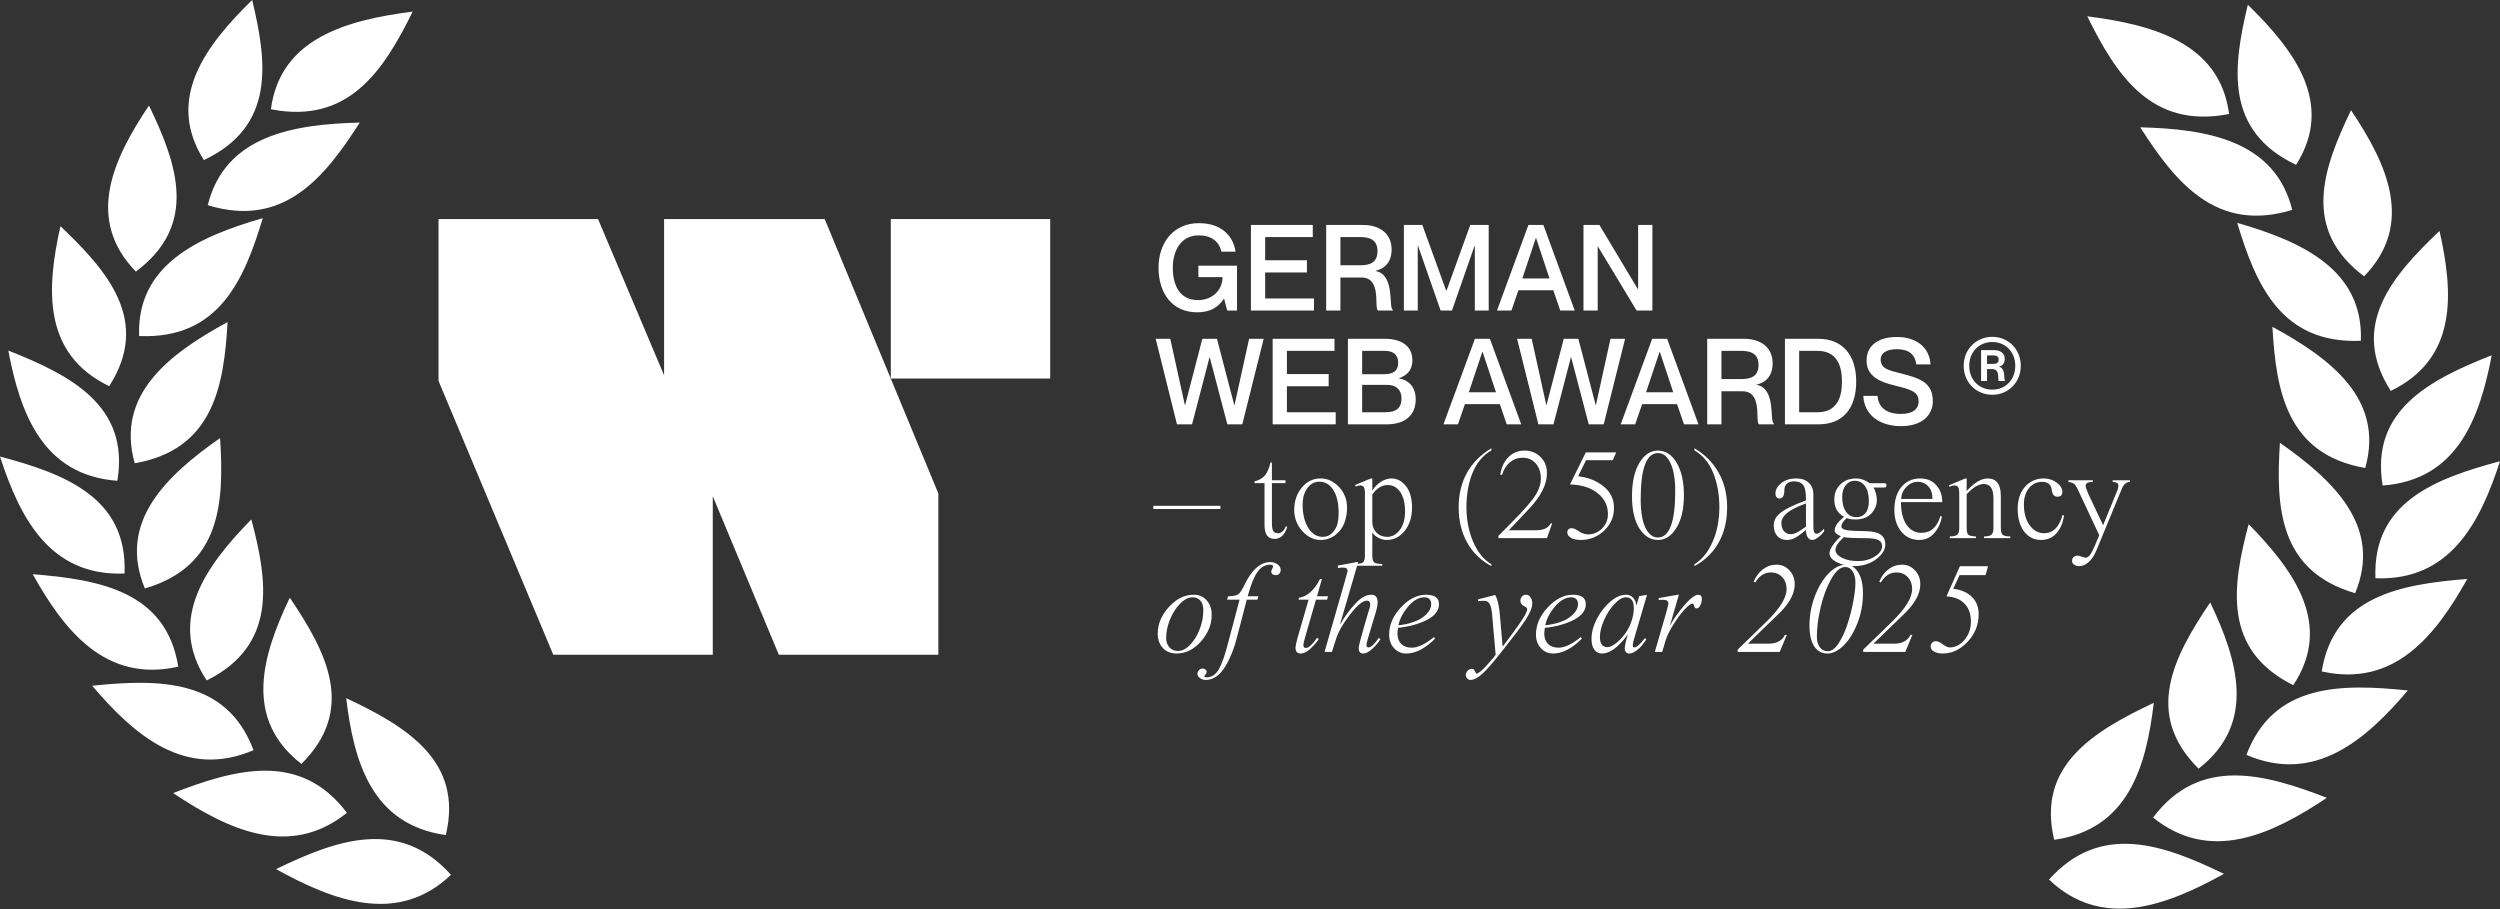 <svg xmlns="http://www.w3.org/2000/svg" fill="none" viewBox="0 0 110 40" height="40" width="110">
<rect x="0" y="0" width="110" height="40" fill="#333333" stroke="none"/>
<g clip-path="url(#clip0_17256_45508)">
<path fill="white" d="M19.295 16.759V9.639H26.314L29.22 16.513V9.639H36.287L41.287 21.711V28.807H34.268L31.362 21.834V28.807H24.343L19.295 16.759Z"></path>
<path fill="white" d="M39.195 16.655V9.639H46.209V16.655H39.195Z"></path>
<path fill="white" d="M8.97 7.044C12.12 5.557 11.757 2.747 11.095 0C9.039 2.008 7.272 4.351 8.97 7.044ZM101.029 7.252C97.88 5.765 98.243 2.955 98.905 0.208C100.96 2.216 102.728 4.558 101.029 7.252ZM98.08 5.015C94.636 5.693 93.101 3.269 91.841 0.718C94.76 1.091 97.67 1.897 98.08 5.015ZM104.022 12.158C101.256 10.092 102.211 7.412 103.445 4.85C105.029 7.213 106.26 9.848 104.022 12.158ZM100.858 9.235C97.511 10.262 95.711 8.009 94.171 5.602C97.115 5.675 100.099 6.178 100.858 9.235ZM103.878 14.994C100.365 15.142 99.255 12.515 98.437 9.806C101.257 10.617 103.994 11.853 103.878 14.994ZM104.071 20.592C100.612 19.99 100.147 17.194 99.986 14.38C102.544 15.77 104.923 17.557 104.071 20.592ZM103.626 26.1C100.263 25.124 100.136 22.296 100.316 19.483C102.689 21.143 104.837 23.177 103.626 26.1ZM100.903 30.148C97.789 28.596 98.216 25.794 98.94 23.062C100.949 25.111 102.663 27.49 100.903 30.148ZM96.738 33.821C94.305 31.405 95.647 28.879 97.249 26.508C98.467 29.06 99.295 31.834 96.738 33.821ZM90.385 36.951C89.599 33.689 92.114 32.177 94.766 30.925C94.436 33.71 93.651 36.496 90.385 36.951ZM90.157 38.701C92.438 36.154 95.214 37.171 97.852 38.45C95.307 39.859 92.49 40.923 90.157 38.701ZM94.735 35.973C96.782 33.252 99.638 34.043 102.382 35.104C99.97 36.713 97.258 38 94.735 35.973ZM98.844 33.216C100.026 30.064 103.001 30.077 105.945 30.38C104.092 32.559 101.855 34.505 98.844 33.216V33.216ZM102.156 29.542C102.687 26.234 105.609 25.709 108.56 25.473C107.176 27.947 105.369 30.263 102.156 29.542ZM104.52 25.443C104.384 22.099 107.149 21.057 110 20.294C109.132 22.973 107.818 25.572 104.52 25.443ZM104.837 21.363C104.284 18.058 106.9 16.711 109.636 15.632C109.108 18.39 108.128 21.119 104.837 21.363ZM105.194 17.199C103.362 14.343 105.242 12.15 107.339 10.16C107.954 12.901 108.14 15.78 105.194 17.199ZM19.843 38.492C17.561 35.945 14.786 36.963 12.147 38.241C14.692 39.651 17.509 40.714 19.843 38.492ZM19.615 36.742C20.4 33.481 17.886 31.969 15.233 30.716C15.564 33.502 16.349 36.287 19.615 36.742ZM15.264 35.764C13.217 33.043 10.361 33.834 7.618 34.895C10.029 36.505 12.741 37.791 15.264 35.764ZM13.262 33.612C15.695 31.196 14.352 28.67 12.751 26.299C11.533 28.852 10.704 31.626 13.262 33.612ZM4.055 30.172C6.999 29.869 9.973 29.856 11.155 33.007L11.155 33.008C8.145 34.296 5.908 32.35 4.055 30.172ZM9.096 29.94C12.211 28.388 11.784 25.586 11.059 22.854C9.05 24.903 7.336 27.282 9.096 29.94ZM7.844 29.334C7.313 26.026 4.39 25.5 1.44 25.265C2.824 27.739 4.631 30.054 7.844 29.334ZM6.373 25.892C9.737 24.916 9.863 22.088 9.684 19.275C7.31 20.935 5.162 22.969 6.373 25.892ZM5.48 25.235C5.616 21.891 2.851 20.849 0 20.086C0.868 22.765 2.182 25.364 5.48 25.235ZM5.928 20.384C9.387 19.782 9.853 16.986 10.013 14.172C7.455 15.562 5.077 17.349 5.928 20.384ZM5.163 21.155C5.716 17.85 3.1 16.503 0.364 15.424C0.891 18.181 1.872 20.91 5.163 21.155ZM6.122 14.786C9.635 14.934 10.745 12.307 11.562 9.599C8.743 10.409 6.005 11.645 6.122 14.786ZM4.805 16.991C6.638 14.135 4.758 11.942 2.66 9.952C2.045 12.694 1.86 15.572 4.805 16.991ZM9.141 9.028C12.488 10.054 14.288 7.801 15.829 5.394C12.884 5.467 9.901 5.97 9.141 9.028ZM5.978 11.95C8.744 9.885 7.789 7.204 6.555 4.642C4.971 7.006 3.74 9.641 5.978 11.95ZM11.92 4.807C15.363 5.485 16.898 3.061 18.159 0.51C15.239 0.884 12.33 1.689 11.92 4.807Z" clip-rule="evenodd" fill-rule="evenodd"></path>
<path fill="white" d="M53.74 11.072C53.645 10.625 53.298 10.356 52.74 10.356C51.934 10.356 51.603 11.072 51.603 11.778C51.603 12.489 51.861 13.205 52.719 13.205C53.313 13.205 53.787 12.794 53.792 12.194H52.729V11.688H54.429V13.663H53.998L53.861 13.147H53.85C53.598 13.526 53.245 13.742 52.676 13.742C51.587 13.742 50.976 12.915 50.976 11.778C50.976 10.646 51.661 9.819 52.745 9.819C53.724 9.819 54.25 10.351 54.366 11.072H53.74ZM55.667 11.451H57.505V11.989H55.667V13.131H57.815V13.663H55.041V9.898H57.762V10.43H55.667V11.451ZM58.352 13.663V9.898H59.957C60.731 9.898 61.231 10.293 61.231 10.977C61.231 11.504 60.963 11.809 60.531 11.915V11.925C61.4 12.089 61.084 13.563 61.284 13.626V13.663H60.626C60.452 13.505 60.805 12.21 59.9 12.21H58.978V13.663H58.352ZM58.978 10.43V11.673H59.826C60.21 11.673 60.61 11.599 60.61 11.051C60.61 10.509 60.21 10.43 59.826 10.43H58.978ZM61.771 13.663V9.898H62.582L63.634 12.794H63.645L64.692 9.898H65.503V13.663H64.892V10.809H64.882L63.887 13.663H63.387L62.392 10.809H62.381V13.663H61.771ZM68.346 12.773H66.809L66.503 13.663H65.867L67.251 9.898H67.909L69.288 13.663H68.651L68.346 12.773ZM66.983 12.252H68.177L67.588 10.472H67.577L66.983 12.252ZM69.673 13.663V9.898H70.373L72.068 12.726H72.078V9.898H72.705V13.663H72.01L70.309 10.846H70.299V13.663H69.673ZM50.85 14.906H51.492L52.134 17.823H52.145L52.903 14.906H53.545L54.308 17.823H54.319L54.961 14.906H55.603L54.661 18.671H54.003L53.229 15.722H53.219L52.45 18.671H51.787L50.85 14.906ZM56.624 16.459H58.461V16.996H56.624V18.139H58.771V18.671H55.997V14.906H58.718V15.438H56.624V16.459ZM62.145 15.854C62.145 16.317 61.871 16.533 61.561 16.638V16.649C61.956 16.717 62.292 17.007 62.292 17.57C62.292 18.297 61.793 18.671 61.014 18.671H59.308V14.906H60.924C61.698 14.906 62.145 15.248 62.145 15.854ZM59.934 16.464H60.903C61.35 16.464 61.519 16.285 61.519 15.954C61.519 15.622 61.314 15.438 60.94 15.438H59.934V16.464ZM59.934 16.933V18.139H60.966C61.503 18.139 61.666 17.886 61.666 17.533C61.666 17.149 61.429 16.933 61.035 16.933H59.934ZM65.992 17.781H64.455L64.149 18.671H63.512L64.897 14.906H65.555L66.934 18.671H66.297L65.992 17.781ZM64.628 17.259H65.823L65.233 15.48H65.223L64.628 17.259ZM66.752 14.906H67.394L68.037 17.823H68.047L68.805 14.906H69.447L70.21 17.823H70.22L70.862 14.906H71.505L70.563 18.671H69.905L69.131 15.722H69.12L68.352 18.671H67.689L66.752 14.906ZM73.79 17.781H72.254L71.948 18.671H71.311L72.696 14.906H73.354L74.733 18.671H74.096L73.79 17.781ZM72.427 17.259H73.622L73.033 15.48H73.022L72.427 17.259ZM75.117 18.671V14.906H76.723C77.496 14.906 77.996 15.301 77.996 15.985C77.996 16.512 77.728 16.817 77.297 16.922V16.933C78.165 17.096 77.849 18.571 78.05 18.634V18.671H77.391C77.218 18.513 77.57 17.217 76.665 17.217H75.744V18.671H75.117ZM75.744 15.438V16.68H76.591C76.975 16.68 77.375 16.607 77.375 16.059C77.375 15.517 76.975 15.438 76.591 15.438H75.744ZM78.537 18.671V14.906H80C81.037 14.906 81.673 15.58 81.673 16.791C81.673 18.002 81.058 18.671 80.015 18.671H78.537ZM79.163 15.438V18.139H79.968C80.81 18.139 81.047 17.512 81.047 16.791C81.047 16.07 80.81 15.438 79.968 15.438H79.163ZM83.629 16.427C84.434 16.633 85.044 16.807 85.044 17.649C85.044 18.25 84.591 18.75 83.644 18.75C82.723 18.75 82.023 18.271 81.986 17.418H82.613C82.644 17.897 82.971 18.213 83.644 18.213C84.202 18.213 84.418 17.965 84.418 17.675C84.418 17.228 84.097 17.144 83.355 16.959C82.765 16.812 82.128 16.585 82.128 15.869C82.128 15.201 82.644 14.827 83.466 14.827C84.292 14.827 84.892 15.258 84.944 16.033H84.318C84.26 15.595 83.987 15.364 83.466 15.364C83.018 15.364 82.749 15.532 82.749 15.811C82.749 16.222 83.102 16.296 83.629 16.427ZM87.662 17.37C86.957 17.37 86.403 16.828 86.403 16.096C86.403 15.364 86.957 14.821 87.662 14.821C88.362 14.821 88.914 15.364 88.914 16.096C88.914 16.828 88.362 17.37 87.662 17.37ZM87.662 17.144C88.241 17.144 88.672 16.712 88.672 16.096C88.672 15.485 88.241 15.048 87.662 15.048C87.078 15.048 86.646 15.485 86.646 16.096C86.646 16.712 87.078 17.144 87.662 17.144ZM87.167 16.765V15.406H87.746C88.025 15.406 88.209 15.548 88.209 15.796C88.209 15.985 88.109 16.096 87.956 16.133V16.138C88.267 16.196 88.151 16.728 88.225 16.749V16.765H87.946C87.888 16.707 88.019 16.238 87.657 16.238H87.43V16.765H87.167ZM87.43 15.638V16.012H87.662C87.804 16.012 87.94 16.001 87.94 15.822C87.94 15.643 87.804 15.638 87.662 15.638H87.43ZM53.697 22.254V22.396H50.746V22.254H53.697ZM55.964 20.351V21.131H56.562V21.257H55.964V22.989C55.964 23.168 55.983 23.291 56.02 23.359C56.059 23.428 56.131 23.462 56.237 23.462C56.305 23.462 56.37 23.435 56.431 23.382C56.495 23.325 56.541 23.253 56.567 23.166H56.641C56.596 23.337 56.524 23.471 56.425 23.57C56.326 23.665 56.21 23.713 56.077 23.713C55.785 23.713 55.639 23.509 55.639 23.103V21.257H55.2V21.183C55.402 21.129 55.553 21.042 55.656 20.921C55.758 20.799 55.84 20.609 55.901 20.351H55.964ZM58.108 21.052C58.412 21.052 58.681 21.177 58.917 21.428C59.152 21.675 59.27 21.98 59.27 22.345C59.27 22.581 59.23 22.803 59.151 23.012C59.067 23.228 58.932 23.407 58.746 23.547C58.56 23.688 58.345 23.758 58.102 23.758C57.802 23.758 57.535 23.627 57.299 23.365C57.064 23.099 56.946 22.79 56.946 22.436C56.946 22.049 57.058 21.72 57.282 21.451C57.502 21.184 57.778 21.052 58.108 21.052ZM58.051 21.194C57.842 21.194 57.668 21.287 57.527 21.473C57.387 21.659 57.316 21.904 57.316 22.208C57.316 22.619 57.398 22.957 57.561 23.223C57.725 23.489 57.939 23.622 58.205 23.622C58.376 23.622 58.516 23.561 58.626 23.439C58.74 23.318 58.814 23.185 58.849 23.04C58.883 22.896 58.9 22.746 58.9 22.59C58.9 22.146 58.822 21.802 58.666 21.559C58.511 21.316 58.306 21.194 58.051 21.194ZM60.056 24.436V21.684C60.056 21.562 60.039 21.479 60.005 21.433C59.974 21.384 59.923 21.359 59.851 21.359C59.802 21.359 59.735 21.376 59.652 21.411L59.623 21.342L60.318 21.052H60.381V21.57H60.392C60.491 21.414 60.616 21.289 60.768 21.194C60.92 21.099 61.074 21.052 61.229 21.052C61.472 21.052 61.683 21.164 61.862 21.388C62.04 21.612 62.129 21.927 62.129 22.334C62.129 22.752 62.021 23.093 61.805 23.359C61.588 23.625 61.328 23.758 61.024 23.758C60.899 23.758 60.776 23.728 60.654 23.667C60.536 23.606 60.445 23.526 60.381 23.428V24.436C60.381 24.596 60.407 24.698 60.46 24.744C60.517 24.79 60.637 24.814 60.819 24.818V24.892H59.617V24.818C59.8 24.814 59.917 24.79 59.971 24.744C60.028 24.698 60.056 24.596 60.056 24.436ZM60.381 21.764V22.966C60.381 23.152 60.441 23.308 60.563 23.433C60.688 23.559 60.846 23.622 61.036 23.622C61.256 23.622 61.442 23.519 61.594 23.314C61.746 23.112 61.822 22.843 61.822 22.505C61.822 22.14 61.752 21.855 61.611 21.65C61.471 21.445 61.288 21.342 61.064 21.342C60.798 21.342 60.571 21.483 60.381 21.764ZM65.622 19.724V19.815C65.239 20.043 64.96 20.379 64.785 20.824C64.61 21.264 64.523 21.762 64.523 22.317C64.523 22.86 64.62 23.363 64.813 23.827C65.015 24.294 65.284 24.628 65.622 24.829V24.909C65.155 24.659 64.798 24.311 64.551 23.867C64.305 23.422 64.181 22.905 64.181 22.317C64.181 21.743 64.305 21.236 64.551 20.795C64.802 20.355 65.159 19.997 65.622 19.724ZM68.231 23.029H68.294L68.066 23.678H65.93V23.576C66.697 22.82 67.198 22.286 67.433 21.975C67.677 21.652 67.798 21.346 67.798 21.057C67.798 20.784 67.724 20.564 67.576 20.396C67.431 20.225 67.238 20.14 66.995 20.14C66.783 20.14 66.592 20.21 66.425 20.351C66.262 20.491 66.152 20.672 66.095 20.892H66.01C66.059 20.573 66.176 20.317 66.363 20.123C66.553 19.925 66.792 19.826 67.081 19.826C67.362 19.826 67.595 19.92 67.781 20.106C67.971 20.288 68.066 20.525 68.066 20.818C68.066 21.304 67.81 21.821 67.297 22.368L66.391 23.331H67.587C67.914 23.331 68.129 23.23 68.231 23.029ZM69.775 19.906H71.113L70.96 20.248H69.786L69.439 20.955C69.875 21.004 70.248 21.152 70.555 21.399C70.862 21.646 71.016 21.961 71.016 22.345C71.016 22.74 70.872 23.075 70.583 23.348C70.291 23.622 69.949 23.758 69.558 23.758C69.379 23.758 69.235 23.728 69.125 23.667C69.015 23.602 68.96 23.521 68.96 23.422C68.96 23.369 68.977 23.325 69.011 23.291C69.049 23.257 69.097 23.24 69.154 23.24C69.234 23.24 69.34 23.285 69.473 23.377C69.609 23.468 69.742 23.513 69.871 23.513C70.107 23.513 70.312 23.428 70.487 23.257C70.661 23.086 70.749 22.873 70.749 22.619C70.749 22.246 70.599 21.941 70.298 21.701C70.002 21.462 69.596 21.333 69.08 21.314L69.775 19.906ZM72.947 19.826C73.289 19.826 73.564 20.005 73.773 20.362C73.986 20.723 74.092 21.198 74.092 21.787C74.092 22.398 73.982 22.879 73.761 23.228C73.545 23.582 73.276 23.758 72.953 23.758C72.623 23.758 72.349 23.589 72.132 23.251C71.916 22.909 71.808 22.436 71.808 21.832C71.808 21.217 71.916 20.729 72.132 20.368C72.349 20.007 72.621 19.826 72.947 19.826ZM72.953 19.935C72.444 19.935 72.19 20.611 72.19 21.963C72.19 22.503 72.258 22.919 72.394 23.211C72.535 23.504 72.719 23.65 72.947 23.65C73.456 23.65 73.71 22.968 73.71 21.604C73.71 21.076 73.64 20.666 73.499 20.373C73.363 20.081 73.18 19.935 72.953 19.935ZM74.554 24.909V24.829C74.887 24.624 75.155 24.294 75.356 23.838C75.554 23.386 75.652 22.879 75.652 22.317C75.652 21.766 75.564 21.266 75.385 20.818C75.206 20.37 74.929 20.035 74.554 19.815V19.724C75.016 19.997 75.372 20.355 75.618 20.795C75.869 21.236 75.994 21.743 75.994 22.317C75.994 22.905 75.871 23.422 75.624 23.867C75.377 24.311 75.02 24.659 74.554 24.909ZM79.788 21.747V23.137C79.788 23.27 79.799 23.361 79.822 23.411C79.845 23.46 79.881 23.485 79.93 23.485C80.01 23.485 80.12 23.411 80.261 23.263V23.377C80.192 23.475 80.105 23.565 79.999 23.644C79.896 23.72 79.809 23.758 79.737 23.758C79.657 23.758 79.591 23.718 79.538 23.639C79.488 23.559 79.463 23.453 79.463 23.32C79.243 23.498 79.082 23.614 78.979 23.667C78.869 23.728 78.747 23.758 78.614 23.758C78.444 23.758 78.305 23.699 78.199 23.582C78.097 23.464 78.045 23.308 78.045 23.114C78.045 22.894 78.153 22.704 78.37 22.544C78.575 22.385 78.939 22.21 79.463 22.02C79.463 21.819 79.452 21.667 79.429 21.564C79.41 21.439 79.363 21.346 79.287 21.285C79.215 21.224 79.105 21.188 78.956 21.177C78.816 21.177 78.706 21.211 78.626 21.279C78.55 21.348 78.512 21.441 78.512 21.559C78.512 21.809 78.442 21.935 78.301 21.935C78.244 21.935 78.199 21.914 78.165 21.872C78.134 21.83 78.119 21.777 78.119 21.713C78.119 21.549 78.203 21.399 78.37 21.262C78.537 21.122 78.759 21.052 79.036 21.052C79.268 21.052 79.45 21.114 79.583 21.24C79.719 21.365 79.788 21.534 79.788 21.747ZM79.463 23.171V22.151C79.084 22.288 78.808 22.427 78.637 22.567C78.467 22.704 78.381 22.852 78.381 23.012C78.381 23.164 78.419 23.284 78.495 23.371C78.571 23.458 78.668 23.502 78.786 23.502C78.885 23.502 78.975 23.479 79.059 23.433C79.165 23.38 79.3 23.293 79.463 23.171ZM80.498 24.34C80.498 24.252 80.545 24.138 80.64 23.998C80.739 23.857 80.858 23.722 80.999 23.593C80.817 23.521 80.725 23.437 80.725 23.342C80.725 23.266 80.75 23.187 80.8 23.103C80.838 23.035 80.885 22.974 80.942 22.921L81.136 22.738C80.851 22.583 80.709 22.33 80.709 21.98C80.709 21.715 80.796 21.494 80.971 21.319C81.149 21.141 81.382 21.052 81.671 21.052C81.876 21.052 82.074 21.122 82.264 21.262H82.89C82.936 21.262 82.966 21.268 82.981 21.279C82.996 21.291 83.004 21.316 83.004 21.354C83.004 21.395 82.996 21.422 82.981 21.433C82.97 21.445 82.938 21.451 82.885 21.451H82.429C82.471 21.507 82.506 21.591 82.537 21.701C82.568 21.811 82.582 21.908 82.582 21.992C82.582 22.22 82.499 22.423 82.332 22.602C82.168 22.773 81.933 22.858 81.626 22.858C81.481 22.858 81.358 22.837 81.256 22.795C81.1 22.932 81.022 23.054 81.022 23.16C81.022 23.24 81.09 23.293 81.227 23.32C81.364 23.35 81.644 23.367 82.07 23.371C82.381 23.375 82.605 23.424 82.742 23.519C82.883 23.614 82.953 23.76 82.953 23.958C82.953 24.189 82.82 24.404 82.554 24.602C82.292 24.807 81.96 24.909 81.557 24.909C81.303 24.909 81.062 24.854 80.834 24.744C80.61 24.634 80.498 24.499 80.498 24.34ZM81.597 21.154C81.445 21.154 81.316 21.221 81.21 21.354C81.107 21.483 81.056 21.65 81.056 21.855C81.056 22.144 81.113 22.366 81.227 22.522C81.341 22.677 81.493 22.755 81.683 22.755C81.85 22.755 81.982 22.697 82.081 22.579C82.18 22.457 82.23 22.28 82.23 22.049C82.23 21.764 82.172 21.544 82.058 21.388C81.948 21.232 81.794 21.154 81.597 21.154ZM81.13 23.633C80.883 23.857 80.76 24.043 80.76 24.191C80.76 24.328 80.853 24.444 81.039 24.539C81.229 24.638 81.46 24.687 81.734 24.687C82.037 24.687 82.292 24.619 82.497 24.482C82.706 24.353 82.811 24.199 82.811 24.02C82.811 23.899 82.754 23.811 82.639 23.758C82.529 23.705 82.338 23.678 82.064 23.678C81.571 23.678 81.259 23.663 81.13 23.633ZM85.46 22.094H83.643C83.643 22.52 83.725 22.852 83.888 23.092C84.055 23.327 84.273 23.445 84.543 23.445C84.957 23.445 85.236 23.196 85.38 22.698L85.443 22.733C85.394 23.017 85.279 23.261 85.101 23.462C84.926 23.66 84.706 23.758 84.44 23.758C84.121 23.758 83.859 23.635 83.654 23.388C83.453 23.141 83.352 22.824 83.352 22.436C83.352 22.015 83.455 21.678 83.66 21.428C83.869 21.177 84.146 21.052 84.491 21.052C84.78 21.052 85.014 21.148 85.192 21.342C85.371 21.54 85.46 21.791 85.46 22.094ZM83.648 21.952H85.027C85.031 21.724 84.972 21.542 84.85 21.405C84.729 21.268 84.569 21.2 84.372 21.2C84.194 21.2 84.032 21.272 83.888 21.416C83.744 21.561 83.664 21.739 83.648 21.952ZM86.475 21.052H86.533V21.604C86.866 21.236 87.176 21.052 87.461 21.052C87.844 21.052 88.036 21.308 88.036 21.821V23.223C88.036 23.378 88.063 23.481 88.116 23.53C88.169 23.576 88.281 23.601 88.452 23.604V23.678H87.296V23.604C87.463 23.601 87.573 23.574 87.626 23.525C87.683 23.475 87.712 23.375 87.712 23.223V21.924C87.712 21.506 87.571 21.297 87.29 21.297C87.062 21.297 86.809 21.447 86.533 21.747V23.223C86.533 23.382 86.557 23.485 86.606 23.53C86.656 23.572 86.768 23.597 86.942 23.604V23.678H85.792V23.604C85.959 23.601 86.069 23.574 86.122 23.525C86.179 23.475 86.207 23.375 86.207 23.223V21.735C86.207 21.591 86.193 21.492 86.162 21.439C86.132 21.386 86.076 21.359 85.997 21.359C85.944 21.359 85.871 21.378 85.781 21.416L85.752 21.354L86.475 21.052ZM90.748 22.659L90.816 22.687C90.775 22.995 90.667 23.251 90.492 23.456C90.313 23.658 90.084 23.758 89.803 23.758C89.503 23.758 89.256 23.635 89.062 23.388C88.872 23.133 88.778 22.799 88.778 22.385C88.778 21.986 88.886 21.663 89.102 21.416C89.322 21.173 89.598 21.052 89.928 21.052C90.137 21.052 90.325 21.112 90.492 21.234C90.659 21.355 90.743 21.492 90.743 21.644C90.743 21.785 90.671 21.855 90.526 21.855C90.386 21.855 90.304 21.762 90.281 21.576C90.255 21.325 90.112 21.2 89.854 21.2C89.619 21.2 89.425 21.293 89.273 21.479C89.125 21.669 89.051 21.906 89.051 22.191C89.051 22.575 89.136 22.883 89.307 23.114C89.478 23.346 89.687 23.462 89.934 23.462C90.135 23.462 90.306 23.392 90.446 23.251C90.587 23.107 90.687 22.909 90.748 22.659ZM92.195 23.963L92.366 23.547L91.415 21.519C91.361 21.405 91.308 21.327 91.255 21.285C91.202 21.244 91.12 21.217 91.01 21.205V21.131H92.086V21.205C91.965 21.205 91.882 21.221 91.836 21.251C91.79 21.278 91.767 21.325 91.767 21.393C91.767 21.431 91.811 21.553 91.898 21.758L92.537 23.109L93.134 21.65C93.184 21.54 93.209 21.443 93.209 21.359C93.209 21.264 93.125 21.213 92.958 21.205V21.131H93.716V21.205C93.564 21.205 93.446 21.304 93.362 21.502L92.24 24.22C92.146 24.448 92.031 24.619 91.898 24.733C91.766 24.85 91.633 24.909 91.5 24.909C91.397 24.909 91.316 24.887 91.255 24.841C91.198 24.799 91.17 24.742 91.17 24.67C91.17 24.605 91.192 24.552 91.238 24.511C91.284 24.469 91.34 24.448 91.409 24.448C91.447 24.448 91.509 24.463 91.597 24.493C91.684 24.524 91.737 24.539 91.756 24.539C91.836 24.539 91.904 24.497 91.962 24.414C92.022 24.334 92.1 24.184 92.195 23.963ZM51.771 28.755C51.521 28.755 51.319 28.675 51.168 28.515C51.016 28.352 50.94 28.139 50.94 27.877C50.94 27.459 51.103 27.07 51.43 26.709C51.756 26.348 52.123 26.168 52.529 26.168C52.761 26.168 52.949 26.249 53.093 26.413C53.241 26.576 53.315 26.793 53.315 27.062C53.315 27.476 53.157 27.864 52.842 28.225C52.527 28.578 52.17 28.755 51.771 28.755ZM51.817 28.641C51.999 28.648 52.18 28.561 52.358 28.378C52.54 28.192 52.685 27.957 52.791 27.672C52.901 27.383 52.952 27.104 52.945 26.834C52.945 26.66 52.903 26.525 52.819 26.43C52.736 26.331 52.622 26.282 52.478 26.282C52.284 26.282 52.094 26.38 51.908 26.578C51.726 26.768 51.58 27.003 51.469 27.284C51.363 27.558 51.31 27.82 51.31 28.071C51.31 28.234 51.358 28.371 51.452 28.481C51.547 28.587 51.669 28.641 51.817 28.641ZM54.898 26.236H55.365L55.326 26.384H54.858L54.443 27.98C54.321 28.481 54.152 28.916 53.936 29.285C53.689 29.706 53.395 29.917 53.053 29.917C52.958 29.917 52.874 29.89 52.802 29.837C52.726 29.788 52.688 29.723 52.688 29.644C52.688 29.583 52.711 29.53 52.757 29.484C52.802 29.438 52.857 29.416 52.922 29.416C52.968 29.416 53.007 29.431 53.042 29.461C53.076 29.492 53.093 29.526 53.093 29.564C53.093 29.598 53.076 29.636 53.042 29.678L52.99 29.746C52.99 29.784 53.025 29.803 53.093 29.803C53.317 29.803 53.497 29.681 53.634 29.438C53.774 29.184 53.913 28.783 54.05 28.236L54.54 26.384H53.993L54.033 26.236C54.242 26.236 54.39 26.207 54.477 26.151C54.557 26.097 54.652 25.955 54.762 25.723C55.084 25.062 55.46 24.732 55.889 24.732C56.019 24.732 56.127 24.766 56.214 24.834C56.305 24.903 56.351 24.982 56.351 25.073C56.351 25.142 56.33 25.199 56.288 25.244C56.25 25.286 56.199 25.307 56.134 25.307C56.077 25.307 56.03 25.294 55.992 25.267C55.954 25.237 55.935 25.195 55.935 25.142C55.935 25.123 55.948 25.087 55.975 25.034C56.002 24.98 56.015 24.946 56.015 24.931C56.015 24.874 55.973 24.846 55.889 24.846C55.669 24.846 55.481 24.954 55.326 25.17C55.174 25.387 55.031 25.742 54.898 26.236ZM58.079 25.478H58.164L57.948 26.236H58.432L58.392 26.384H57.902L57.441 27.985C57.38 28.183 57.35 28.32 57.35 28.396C57.35 28.472 57.388 28.51 57.464 28.51C57.581 28.51 57.745 28.361 57.953 28.065L58.028 28.116C57.929 28.265 57.803 28.409 57.652 28.549C57.504 28.686 57.363 28.755 57.23 28.755C57.078 28.755 57.002 28.667 57.002 28.492C57.002 28.436 57.029 28.305 57.082 28.099L57.578 26.384H57.139L57.15 26.304C57.519 26.247 57.828 25.972 58.079 25.478ZM59.692 24.732H59.76L58.968 27.444L58.98 27.455C59.166 27.129 59.382 26.832 59.629 26.567C59.872 26.3 60.109 26.168 60.341 26.168C60.523 26.168 60.614 26.28 60.614 26.504C60.614 26.576 60.603 26.665 60.58 26.772C60.576 26.783 60.569 26.81 60.557 26.851C60.55 26.893 60.542 26.924 60.535 26.943C60.516 26.992 60.487 27.085 60.449 27.222L60.335 27.604C60.195 28.052 60.125 28.31 60.125 28.378C60.125 28.451 60.155 28.487 60.216 28.487C60.322 28.487 60.472 28.348 60.666 28.071L60.74 28.116C60.656 28.261 60.537 28.405 60.381 28.549C60.233 28.686 60.098 28.755 59.977 28.755C59.847 28.755 59.783 28.675 59.783 28.515C59.783 28.432 59.868 28.096 60.039 27.507C60.138 27.18 60.193 26.992 60.204 26.943C60.261 26.787 60.29 26.673 60.29 26.601C60.29 26.487 60.24 26.43 60.142 26.43C59.963 26.43 59.718 26.631 59.407 27.034C59.088 27.444 58.879 27.811 58.78 28.134L58.604 28.686H58.279L59.168 25.592C59.251 25.296 59.293 25.142 59.293 25.131C59.293 25.07 59.274 25.028 59.236 25.005C59.198 24.982 59.133 24.971 59.042 24.971C59.039 24.971 58.98 24.98 58.866 24.999V24.886L59.692 24.732ZM63.093 28.031L63.145 28.099C62.708 28.536 62.286 28.755 61.88 28.755C61.663 28.755 61.483 28.677 61.339 28.521C61.194 28.361 61.122 28.162 61.122 27.923C61.122 27.497 61.293 27.1 61.635 26.732C61.98 26.356 62.352 26.168 62.752 26.168C63.127 26.168 63.315 26.306 63.315 26.584C63.315 26.865 63.136 27.096 62.78 27.279C62.426 27.457 62.005 27.573 61.515 27.626C61.496 27.752 61.487 27.833 61.487 27.871C61.487 28.065 61.542 28.219 61.652 28.333C61.766 28.443 61.922 28.498 62.119 28.498C62.389 28.498 62.713 28.342 63.093 28.031ZM61.532 27.512C61.984 27.463 62.339 27.347 62.598 27.165C62.848 26.982 62.973 26.785 62.973 26.572C62.973 26.485 62.947 26.415 62.894 26.361C62.84 26.308 62.768 26.282 62.677 26.282C62.423 26.282 62.18 26.42 61.948 26.698C61.724 26.967 61.586 27.239 61.532 27.512ZM65.039 26.453L65.028 26.373L65.791 26.179C65.886 26.35 65.95 26.608 65.985 26.954L66.116 28.453C66.647 27.754 66.974 27.294 67.095 27.074C67.164 26.948 67.198 26.857 67.198 26.8C67.198 26.758 67.161 26.72 67.09 26.686C67.017 26.648 66.97 26.612 66.947 26.578C66.89 26.509 66.881 26.424 66.919 26.321C66.961 26.219 67.035 26.168 67.141 26.168C67.225 26.168 67.291 26.206 67.34 26.282C67.393 26.354 67.42 26.439 67.42 26.538C67.42 26.735 67.315 26.99 67.106 27.302C66.898 27.613 66.548 28.076 66.058 28.692C65.694 29.152 65.415 29.471 65.222 29.649C65.024 29.828 64.849 29.917 64.698 29.917C64.644 29.917 64.597 29.894 64.555 29.849C64.513 29.807 64.492 29.758 64.492 29.701C64.492 29.636 64.521 29.573 64.578 29.512C64.631 29.456 64.689 29.427 64.754 29.427C64.819 29.427 64.866 29.461 64.897 29.53C64.923 29.602 64.948 29.638 64.971 29.638C65.039 29.638 65.176 29.53 65.381 29.313C65.582 29.1 65.725 28.931 65.808 28.806L65.654 27.062C65.639 26.846 65.603 26.684 65.546 26.578C65.497 26.483 65.417 26.435 65.307 26.435C65.197 26.435 65.107 26.441 65.039 26.453ZM69.553 28.031L69.604 28.099C69.167 28.536 68.746 28.755 68.34 28.755C68.124 28.755 67.943 28.677 67.799 28.521C67.655 28.361 67.582 28.162 67.582 27.923C67.582 27.497 67.753 27.1 68.095 26.732C68.441 26.356 68.813 26.168 69.211 26.168C69.587 26.168 69.775 26.306 69.775 26.584C69.775 26.865 69.597 27.096 69.24 27.279C68.887 27.457 68.465 27.573 67.975 27.626C67.956 27.752 67.947 27.833 67.947 27.871C67.947 28.065 68.002 28.219 68.112 28.333C68.226 28.443 68.381 28.498 68.579 28.498C68.849 28.498 69.174 28.342 69.553 28.031ZM67.993 27.512C68.444 27.463 68.799 27.347 69.057 27.165C69.308 26.982 69.433 26.785 69.433 26.572C69.433 26.485 69.406 26.415 69.353 26.361C69.3 26.308 69.229 26.282 69.137 26.282C68.883 26.282 68.64 26.42 68.408 26.698C68.184 26.967 68.046 27.239 67.993 27.512ZM72.127 26.23L72.469 26.173L71.882 28.168C71.856 28.247 71.843 28.325 71.843 28.401C71.843 28.458 71.864 28.487 71.905 28.487C72.011 28.487 72.169 28.35 72.378 28.076L72.441 28.134L72.23 28.418C72.173 28.487 72.093 28.559 71.99 28.635C71.88 28.715 71.778 28.755 71.683 28.755C71.626 28.755 71.579 28.734 71.54 28.692C71.506 28.65 71.489 28.595 71.489 28.527C71.489 28.47 71.506 28.369 71.54 28.225C71.571 28.092 71.597 27.999 71.62 27.945L71.609 27.934C71.207 28.481 70.832 28.755 70.487 28.755C70.347 28.755 70.235 28.698 70.151 28.584C70.067 28.47 70.026 28.312 70.026 28.111C70.026 27.826 70.106 27.529 70.265 27.222C70.428 26.918 70.627 26.665 70.862 26.464C71.098 26.266 71.324 26.168 71.54 26.168C71.666 26.168 71.769 26.209 71.848 26.293C71.932 26.373 71.981 26.483 71.996 26.623H72.008L72.127 26.23ZM71.888 26.755C71.888 26.439 71.772 26.282 71.54 26.282C71.385 26.282 71.216 26.38 71.034 26.578C70.848 26.775 70.696 27.011 70.578 27.284C70.457 27.562 70.396 27.809 70.396 28.025C70.396 28.325 70.506 28.475 70.726 28.475C70.817 28.475 70.929 28.428 71.062 28.333C71.195 28.238 71.322 28.114 71.444 27.962C71.573 27.803 71.68 27.615 71.763 27.398C71.846 27.178 71.888 26.963 71.888 26.755ZM73.137 28.686H72.812L73.29 27.034C73.37 26.749 73.41 26.591 73.41 26.561C73.41 26.496 73.389 26.453 73.347 26.43C73.31 26.403 73.243 26.39 73.148 26.39C73.095 26.39 73.04 26.395 72.983 26.407V26.316L73.82 26.168H73.871L73.49 27.484L73.501 27.495C73.619 27.267 73.813 26.99 74.082 26.663C74.363 26.333 74.578 26.168 74.726 26.168C74.829 26.168 74.88 26.23 74.88 26.356C74.88 26.458 74.857 26.553 74.811 26.64C74.766 26.728 74.713 26.772 74.652 26.772C74.599 26.772 74.563 26.737 74.544 26.669C74.533 26.597 74.502 26.561 74.453 26.561C74.392 26.561 74.28 26.648 74.117 26.823C73.954 26.998 73.781 27.233 73.598 27.529C73.412 27.83 73.289 28.113 73.228 28.378L73.137 28.686ZM78.621 27.934L78.307 28.686H76.456V28.584L77.732 27.347C78.317 26.773 78.609 26.299 78.609 25.923C78.609 25.702 78.545 25.526 78.415 25.393C78.291 25.256 78.125 25.188 77.92 25.188C77.635 25.188 77.406 25.336 77.231 25.632L77.163 25.592C77.254 25.368 77.388 25.188 77.567 25.051C77.746 24.914 77.947 24.846 78.171 24.846C78.391 24.846 78.579 24.929 78.735 25.096C78.89 25.264 78.968 25.467 78.968 25.706C78.968 26.093 78.761 26.5 78.347 26.925L76.906 28.322H77.812C78.173 28.322 78.414 28.192 78.535 27.934H78.621ZM80.409 28.755C80.159 28.755 79.963 28.648 79.823 28.436C79.686 28.223 79.617 27.917 79.617 27.518C79.617 27.074 79.697 26.642 79.856 26.225C80.016 25.811 80.219 25.476 80.466 25.222C80.717 24.971 80.968 24.846 81.218 24.846C81.439 24.846 81.618 24.958 81.759 25.182C81.9 25.402 81.97 25.712 81.97 26.111C81.97 26.578 81.888 27.017 81.725 27.427C81.558 27.845 81.356 28.17 81.121 28.401C80.878 28.637 80.641 28.755 80.409 28.755ZM80.421 28.652C80.588 28.652 80.747 28.536 80.899 28.305C81.055 28.065 81.184 27.786 81.287 27.467C81.397 27.133 81.482 26.8 81.543 26.47C81.607 26.124 81.639 25.847 81.639 25.638C81.639 25.429 81.598 25.262 81.514 25.136C81.434 25.011 81.326 24.948 81.189 24.948C80.973 24.948 80.764 25.131 80.563 25.495C80.362 25.86 80.208 26.278 80.102 26.749C79.996 27.209 79.942 27.63 79.942 28.014C79.942 28.208 79.986 28.363 80.073 28.481C80.161 28.595 80.276 28.652 80.421 28.652ZM84.145 27.934L83.832 28.686H81.981V28.584L83.257 27.347C83.842 26.773 84.134 26.299 84.134 25.923C84.134 25.702 84.069 25.526 83.941 25.393C83.815 25.256 83.65 25.188 83.445 25.188C83.16 25.188 82.93 25.336 82.755 25.632L82.688 25.592C82.778 25.368 82.913 25.188 83.092 25.051C83.27 24.914 83.472 24.846 83.695 24.846C83.916 24.846 84.104 24.929 84.26 25.096C84.415 25.264 84.493 25.467 84.493 25.706C84.493 26.093 84.286 26.5 83.872 26.925L82.431 28.322H83.337C83.697 28.322 83.938 28.192 84.06 27.934H84.145ZM85.643 26.242L86.236 24.914H87.472L87.364 25.307H86.219L85.945 25.905C86.298 25.951 86.572 26.071 86.766 26.265C86.963 26.458 87.061 26.715 87.061 27.034C87.061 27.493 86.898 27.896 86.572 28.242C86.249 28.584 85.885 28.755 85.478 28.755C85.338 28.755 85.214 28.728 85.108 28.675C85.002 28.622 84.949 28.544 84.949 28.441C84.949 28.377 84.97 28.323 85.011 28.282C85.057 28.236 85.112 28.213 85.177 28.213C85.268 28.213 85.37 28.259 85.484 28.35C85.606 28.441 85.708 28.487 85.792 28.487C86.034 28.487 86.249 28.377 86.436 28.156C86.625 27.932 86.72 27.666 86.72 27.358C86.72 27.017 86.627 26.751 86.441 26.561C86.255 26.367 85.989 26.261 85.643 26.242Z"></path>
</g>
<defs>
<clipPath id="clip0_17256_45508">
<rect fill="white" height="40" width="110"></rect>
</clipPath>
</defs>
</svg>
